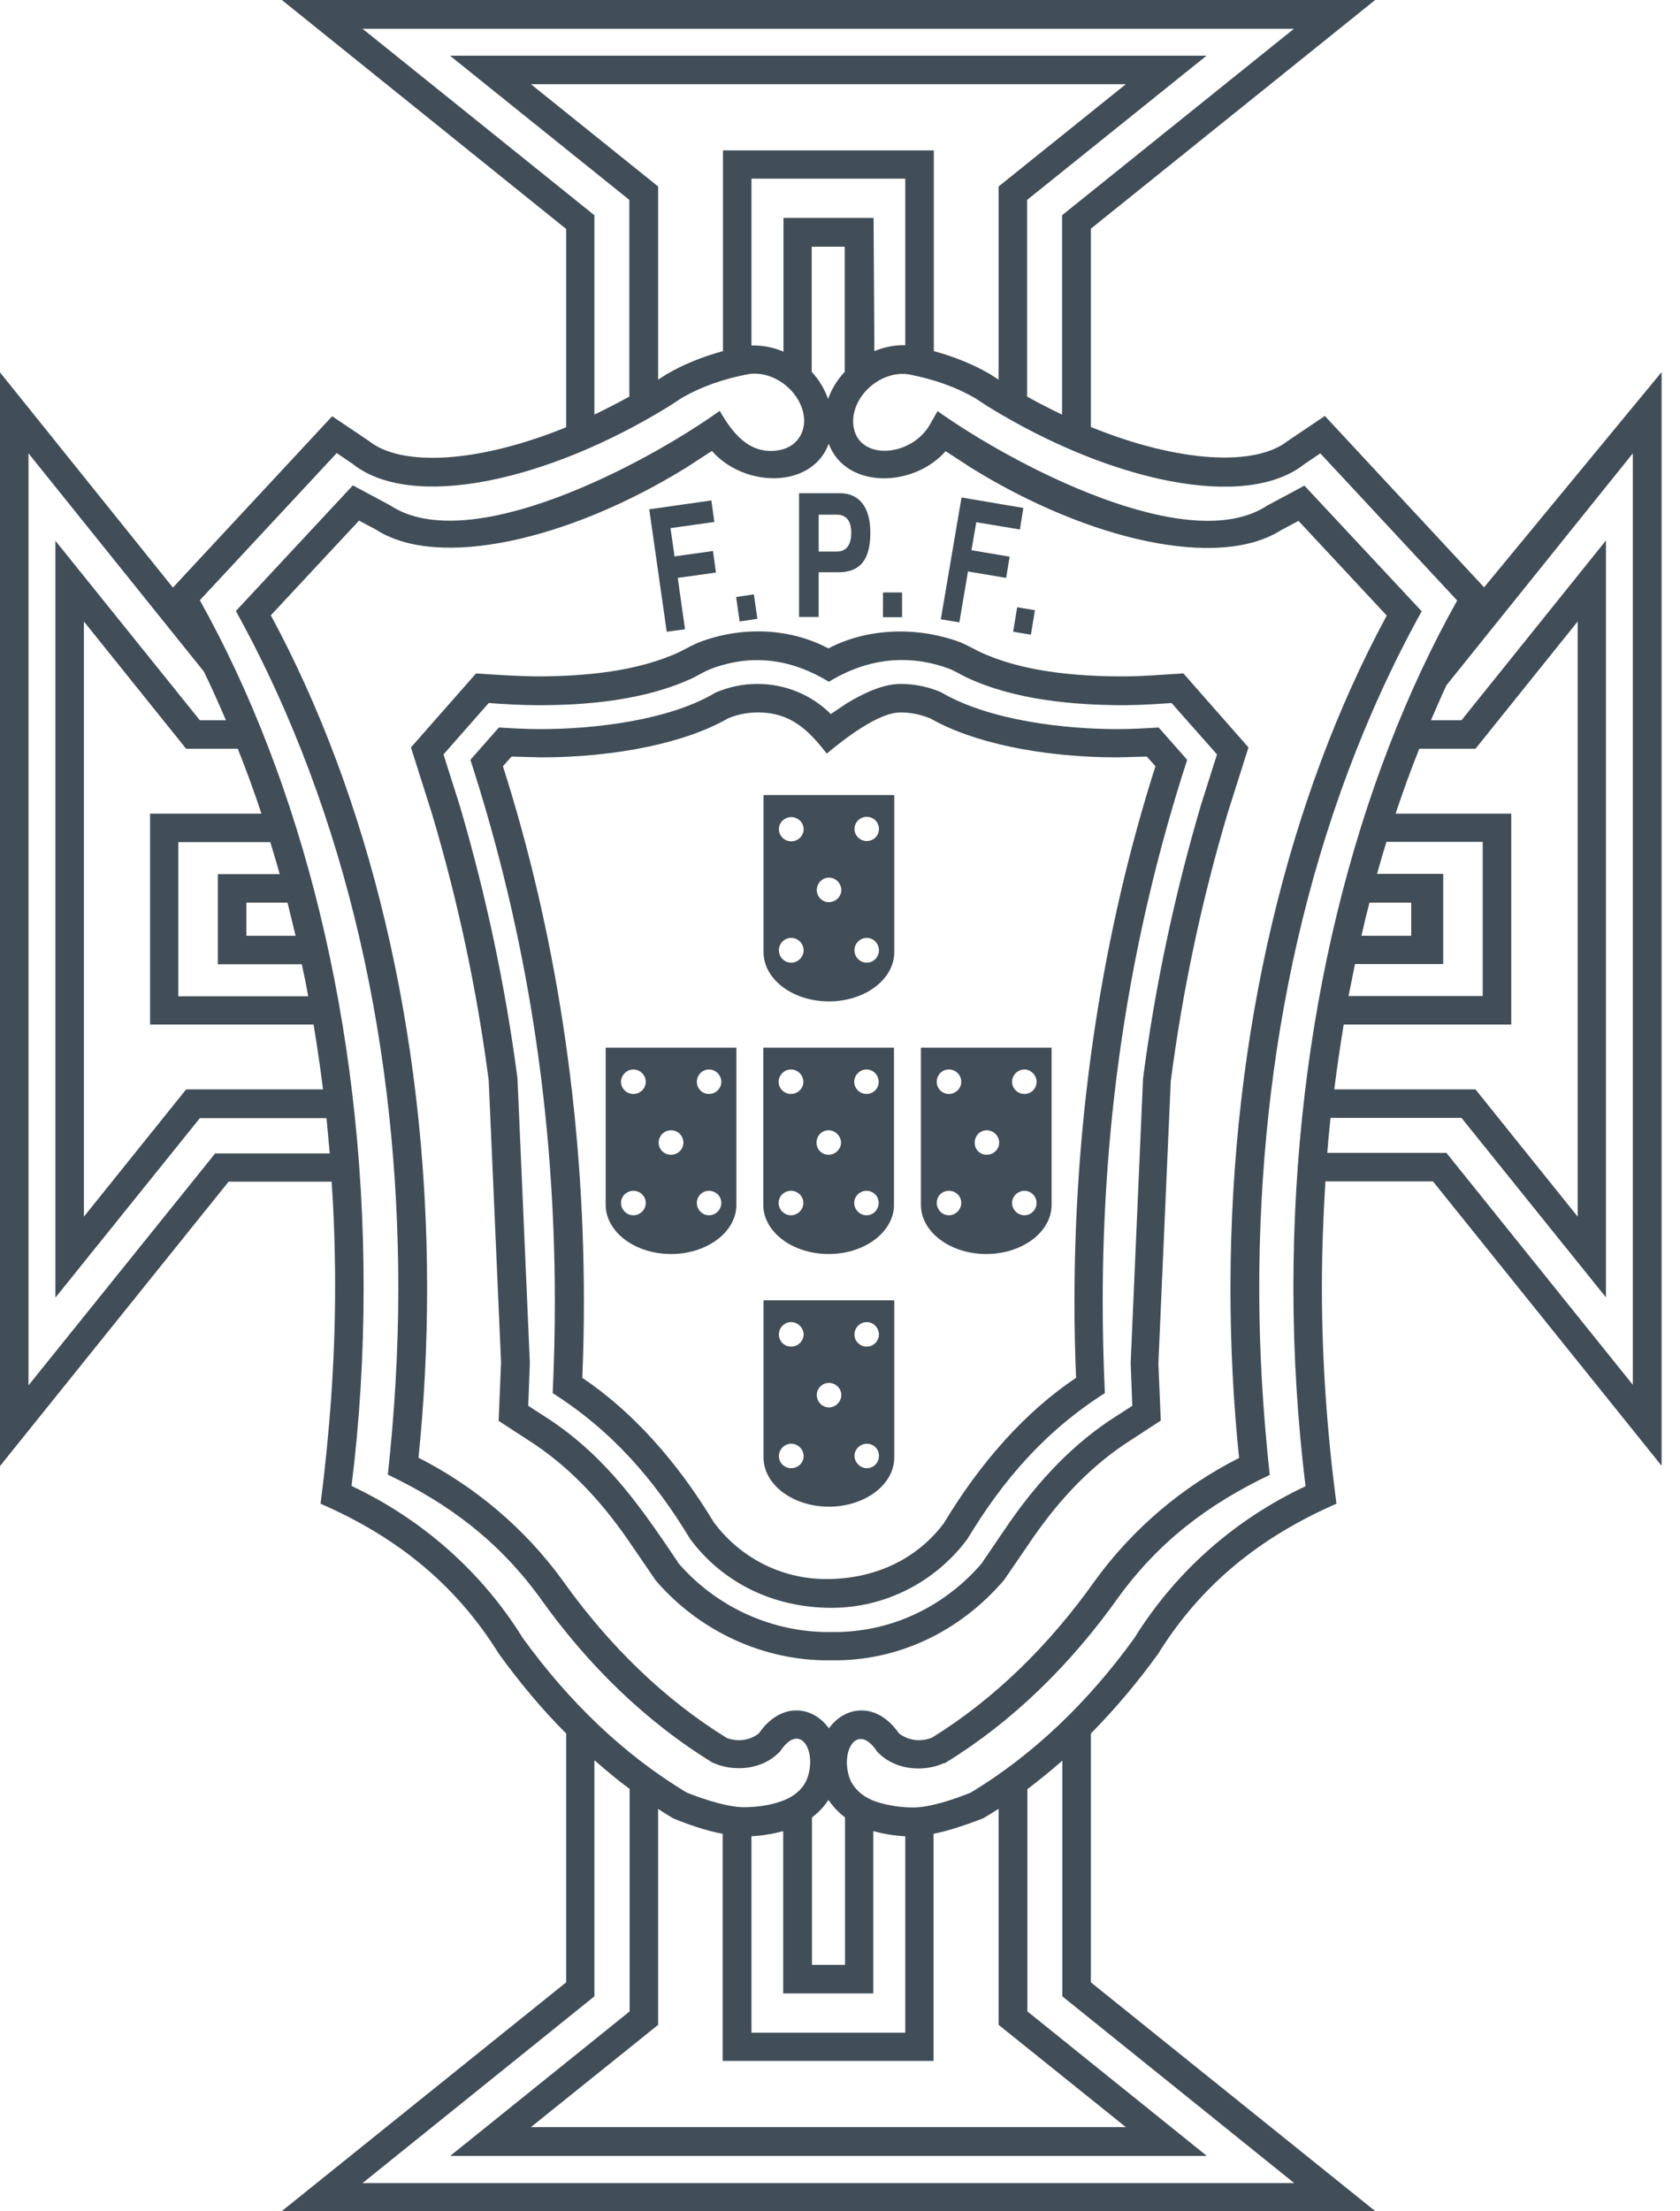 <svg width="57" height="75" viewBox="0 0 57 75" fill="none" xmlns="http://www.w3.org/2000/svg">
<g clip-path="url(#clip0_5_109)">
<path d="M11.251 40.078H7.756L0 49.723V12.629L5.867 19.929L11.27 14.117L12.529 14.965C13.624 15.832 16.206 15.714 19.209 14.491V7.766L9.563 0H46.657L37.012 7.756V14.482C40.014 15.704 42.596 15.823 43.691 14.956L44.951 14.108L50.353 19.92L56.376 12.62V49.714L48.619 40.069H44.969C44.896 41.264 44.85 42.469 44.85 43.664C44.85 46.128 45.024 48.555 45.343 51.001C42.797 52.114 40.771 53.711 39.293 56.093C38.6 57.051 37.842 57.954 37.012 58.794V67.234L46.657 74.991H9.563L19.209 67.234V58.794C18.378 57.963 17.621 57.051 16.927 56.093C15.449 53.711 13.432 52.114 10.877 51.001C11.188 48.555 11.37 46.128 11.37 43.664C11.37 42.469 11.334 41.273 11.251 40.069V40.078ZM22.329 61.349V68.676L18.013 72.144H38.198L33.882 68.676V61.349C33.709 61.458 33.535 61.568 33.362 61.668C33.362 61.668 32.978 61.823 32.522 61.969C32.276 62.051 31.984 62.133 31.674 62.197C31.674 62.544 31.674 69.899 31.674 69.899H24.519V62.197C23.935 62.088 23.315 61.869 22.831 61.668C22.658 61.559 22.485 61.458 22.311 61.34L22.329 61.349ZM27.549 61.641V66.641H28.671V61.641C28.452 61.477 28.261 61.267 28.106 61.048C27.96 61.276 27.768 61.477 27.549 61.641ZM25.496 62.279V68.941H30.715V62.279C30.332 62.261 29.967 62.197 29.63 62.106V67.609H26.573V62.106C26.235 62.197 25.87 62.261 25.487 62.279H25.496ZM20.167 59.715V67.709L12.301 74.042H43.91L36.044 67.709V59.715C35.661 60.053 35.26 60.372 34.858 60.683V68.22L40.945 73.12H15.276L21.362 68.22V60.673C20.951 60.372 20.559 60.044 20.176 59.706L20.167 59.715ZM20.167 14.062C20.559 13.87 20.961 13.669 21.353 13.45V6.78L15.267 1.889H40.936L34.849 6.78V13.45C35.251 13.679 35.652 13.879 36.035 14.062V7.3L43.901 0.976H12.301L20.167 7.3V14.062ZM24.529 11.908V5.101H31.683V11.908C32.385 12.1 33.033 12.365 33.581 12.684L33.882 12.876V6.324L38.198 2.856H18.013L22.329 6.324V12.876L22.631 12.684C23.178 12.365 23.826 12.1 24.529 11.908ZM30.715 11.717V6.059H25.496V11.717C25.87 11.708 26.244 11.781 26.582 11.927V7.391H29.639L29.666 11.908C29.994 11.771 30.36 11.698 30.724 11.708L30.715 11.717ZM28.662 12.611V8.368H27.54V12.611C27.786 12.876 27.978 13.195 28.096 13.533C28.215 13.195 28.407 12.876 28.662 12.611ZM8.359 30.615V31.737H10.029C9.937 31.363 9.846 30.989 9.755 30.615H8.359ZM10.248 32.705H7.391V29.648H9.49C9.39 29.283 9.28 28.927 9.171 28.562H6.05V33.791H10.457C10.394 33.426 10.321 33.07 10.239 32.705H10.248ZM11.069 37.924H6.78L1.88 44.011V18.342L6.78 24.428H7.665C7.428 23.872 7.182 23.324 6.917 22.776L0.967 15.376V46.986L7.3 39.12H11.188C11.151 38.718 11.114 38.326 11.078 37.933L11.069 37.924ZM8.067 25.395H6.315L2.847 21.079V41.264L6.315 36.948H10.959C10.868 36.209 10.759 35.479 10.64 34.749H5.092V27.595H8.87C8.623 26.855 8.359 26.116 8.067 25.395ZM48.546 24.428H49.586L54.487 18.332V44.002L49.586 37.915H45.142C45.106 38.308 45.06 38.709 45.033 39.102H49.075L55.399 46.967V15.376L49.075 23.242C48.893 23.634 48.719 24.036 48.546 24.437V24.428ZM46.183 31.737H47.88V30.615H46.465C46.365 30.989 46.274 31.363 46.192 31.737H46.183ZM47.351 27.595H51.275V34.749H45.59C45.471 35.479 45.361 36.209 45.27 36.948H50.061L53.528 41.264V21.079L50.061 25.395H48.154C47.862 26.125 47.597 26.855 47.351 27.595ZM45.754 33.782H50.307V28.553H47.04C46.931 28.909 46.821 29.274 46.721 29.639H48.966V32.696H45.973C45.9 33.061 45.827 33.416 45.754 33.782ZM32.029 59.797C31.774 59.916 31.473 59.98 31.163 59.98C30.633 59.98 30.122 59.797 29.757 59.405C29.137 58.465 28.58 59.259 28.772 60.117C28.799 60.245 28.836 60.345 28.89 60.454C29.055 60.746 29.347 60.984 29.739 61.111C30.113 61.23 30.533 61.303 30.989 61.303C31.564 61.303 32.385 61.02 32.933 60.801C35.032 59.533 36.902 57.753 38.49 55.554C39.877 53.319 41.885 51.539 44.294 50.408C44.029 48.227 43.883 45.973 43.883 43.664C43.883 34.721 45.982 26.536 49.44 20.367L44.796 15.376L44.257 15.741C42.25 17.329 37.66 16.334 33.535 13.797L33.088 13.505C32.458 13.14 31.692 12.857 30.807 12.693C29.894 12.575 28.963 13.377 28.945 14.272C28.945 15.641 30.87 15.568 31.546 14.409L31.81 13.943C34.32 15.732 40.315 18.916 42.998 17.146L44.257 16.471L48.236 20.732C44.367 27.722 42.724 35.78 42.724 43.71C42.724 45.827 42.852 47.916 43.08 50.024C40.99 51.019 39.321 52.287 37.952 54.167C36.3 56.494 34.32 58.41 32.093 59.779L32.048 59.806L32.029 59.797ZM24.2 59.797C21.919 58.401 19.939 56.476 18.296 54.158C16.918 52.278 15.248 51.01 13.159 50.015C13.387 47.907 13.514 45.818 13.514 43.701C13.514 35.771 11.863 27.704 8.003 20.723L11.972 16.462L13.232 17.137C15.914 18.916 21.91 15.732 24.419 13.934C24.839 14.664 25.405 15.422 26.39 15.276C26.956 15.194 27.284 14.774 27.284 14.263C27.266 13.368 26.326 12.565 25.423 12.684C24.529 12.848 23.762 13.131 23.132 13.496L22.685 13.788C18.561 16.325 13.971 17.329 11.963 15.732L11.425 15.367L6.78 20.358C10.229 26.527 12.337 34.712 12.337 43.655C12.337 45.964 12.2 48.218 11.927 50.398C14.327 51.53 16.343 53.309 17.73 55.545C19.318 57.744 21.189 59.524 23.288 60.792C23.479 60.874 24.565 61.294 25.231 61.294C25.687 61.294 26.107 61.23 26.481 61.102C26.874 60.975 27.175 60.737 27.33 60.445C27.385 60.336 27.421 60.235 27.449 60.108C27.64 59.241 27.093 58.456 26.472 59.396C26.107 59.788 25.596 59.971 25.067 59.971C24.757 59.971 24.456 59.907 24.2 59.788V59.797ZM28.115 15.057C27.54 16.59 25.249 16.544 24.154 15.294L23.269 15.869C19.272 18.332 14.865 19.318 12.766 17.968L12.182 17.657L9.189 20.869C12.492 26.983 14.491 34.977 14.491 43.701C14.491 45.653 14.39 47.57 14.199 49.44C16.133 50.426 17.812 51.849 19.081 53.592C20.669 55.828 22.558 57.653 24.665 58.949C24.738 58.976 24.893 59.022 25.076 59.022C25.377 59.022 25.624 58.894 25.751 58.785C26.5 57.708 27.576 57.854 28.124 58.62C28.671 57.854 29.748 57.708 30.496 58.785C30.624 58.894 30.88 59.022 31.172 59.022C31.345 59.022 31.509 58.985 31.628 58.931C33.718 57.635 35.588 55.819 37.158 53.601C38.426 51.858 40.105 50.426 42.04 49.449C41.848 47.579 41.748 45.663 41.748 43.71C41.748 34.986 43.746 26.983 47.05 20.878L44.056 17.666L43.472 17.977C41.364 19.327 36.957 18.342 32.969 15.878L32.084 15.303C30.989 16.544 28.708 16.59 28.124 15.066L28.115 15.057ZM22.995 52.99C24.291 54.505 26.208 55.381 28.206 55.353C30.177 55.381 32.002 54.532 33.298 53.036L34.092 51.868C35.05 50.453 36.181 49.167 37.641 48.181L38.417 47.679L38.362 46.228L38.782 36.574C39.193 33.435 39.85 30.35 40.744 27.312L41.291 25.587L39.749 23.844C39.211 23.881 38.673 23.917 38.134 23.917C36.437 23.917 34.429 23.744 32.796 22.977C32.604 22.886 32.431 22.776 32.239 22.694C30.816 22.156 29.401 22.338 28.124 23.123C26.846 22.348 25.514 22.156 24.1 22.694C23.899 22.776 23.735 22.877 23.543 22.977C21.91 23.753 19.893 23.926 18.196 23.917C17.657 23.917 17.119 23.881 16.581 23.844L15.047 25.587L15.595 27.312C16.489 30.35 17.146 33.435 17.557 36.574L17.977 46.228L17.922 47.679L18.698 48.181C20.632 49.495 21.736 51.11 23.005 52.99H22.995ZM22.247 53.601L21.435 52.415C20.523 51.065 19.473 49.888 18.15 48.993L16.918 48.19L17 46.21L16.581 36.638C16.179 33.562 15.54 30.569 14.655 27.595L13.943 25.35L16.152 22.84C16.827 22.886 17.511 22.932 18.186 22.941C19.838 22.941 21.663 22.776 23.096 22.092C23.306 21.983 23.506 21.873 23.726 21.782C25.113 21.253 26.746 21.271 28.106 21.992C29.474 21.271 31.19 21.262 32.577 21.782C32.796 21.873 32.988 21.983 33.207 22.092C34.639 22.776 36.464 22.941 38.116 22.941C38.791 22.941 39.476 22.877 40.151 22.84L42.359 25.35L41.647 27.595C40.762 30.578 40.123 33.59 39.722 36.674L39.302 46.246L39.384 48.181L38.153 48.984C36.829 49.878 35.78 51.056 34.877 52.406L34.064 53.592C32.586 55.317 30.496 56.348 28.197 56.312C25.906 56.348 23.716 55.317 22.238 53.592L22.247 53.601ZM31.929 23.479C33.572 24.446 36.154 24.729 37.906 24.729C38.381 24.729 38.846 24.702 39.311 24.674L40.279 25.77C38.335 31.765 37.413 37.86 37.413 44.166C37.413 45.197 37.441 46.219 37.486 47.25C35.479 48.528 34.046 50.17 32.823 52.196C31.783 53.601 30.095 54.532 28.215 54.532C26.144 54.532 24.456 53.601 23.415 52.196C22.192 50.17 20.76 48.528 18.752 47.25C18.798 46.228 18.825 45.197 18.825 44.166C18.825 37.86 17.904 31.765 15.96 25.77L16.927 24.674C17.393 24.702 17.867 24.729 18.332 24.729C20.085 24.729 22.667 24.456 24.282 23.488C24.738 23.297 25.195 23.196 25.697 23.196C26.664 23.196 27.549 23.579 28.188 24.218L28.717 23.862C29.201 23.57 29.912 23.196 30.551 23.196C31.044 23.196 31.509 23.297 31.929 23.479ZM31.555 24.364C31.245 24.236 30.907 24.163 30.551 24.163C29.794 24.163 28.617 25.085 28.051 25.56C27.421 24.747 26.819 24.163 25.706 24.163C25.35 24.163 25.012 24.236 24.702 24.364C23.297 25.176 20.942 25.687 18.351 25.687L17.356 25.66L17.064 25.989C18.825 31.509 19.811 37.669 19.811 44.157C19.811 45.015 19.793 45.872 19.756 46.73C21.453 47.871 22.968 49.559 24.218 51.63C25.085 52.798 26.472 53.556 28.033 53.556C29.776 53.556 31.153 52.817 32.02 51.667C33.28 49.577 34.794 47.88 36.51 46.73C36.473 45.882 36.455 45.024 36.455 44.157C36.455 37.678 37.441 31.518 39.202 25.989L38.91 25.66L37.915 25.687C35.315 25.687 32.969 25.176 31.564 24.364H31.555ZM31.245 35.533H35.679V40.863C35.679 41.784 34.685 42.532 33.462 42.532C32.239 42.532 31.245 41.784 31.245 40.863V35.533ZM25.906 26.965H30.341V32.294C30.341 33.216 29.347 33.964 28.124 33.964C26.901 33.964 25.906 33.216 25.906 32.294V26.965ZM26.846 28.535C27.075 28.535 27.266 28.352 27.266 28.124C27.266 27.896 27.075 27.713 26.846 27.713C26.618 27.713 26.427 27.896 26.427 28.124C26.427 28.352 26.618 28.535 26.846 28.535ZM29.41 27.704C29.182 27.704 28.991 27.887 28.991 28.115C28.991 28.343 29.182 28.525 29.41 28.525C29.639 28.525 29.821 28.343 29.821 28.115C29.821 27.887 29.639 27.704 29.41 27.704ZM28.124 29.766C27.896 29.766 27.713 29.958 27.713 30.186C27.713 30.414 27.896 30.597 28.124 30.597C28.352 30.597 28.544 30.414 28.544 30.186C28.544 29.958 28.352 29.766 28.124 29.766ZM26.846 32.65C27.075 32.65 27.266 32.458 27.266 32.23C27.266 32.002 27.075 31.81 26.846 31.81C26.618 31.81 26.427 31.993 26.427 32.23C26.427 32.468 26.618 32.65 26.846 32.65ZM29.41 32.65C29.639 32.65 29.821 32.458 29.821 32.23C29.821 32.002 29.639 31.81 29.41 31.81C29.182 31.81 28.991 31.993 28.991 32.23C28.991 32.468 29.182 32.65 29.41 32.65ZM34.758 41.218C34.986 41.218 35.169 41.027 35.169 40.799C35.169 40.571 34.977 40.388 34.758 40.388C34.539 40.388 34.338 40.571 34.338 40.799C34.338 41.027 34.53 41.218 34.758 41.218ZM32.194 41.218C32.422 41.218 32.614 41.027 32.614 40.799C32.614 40.571 32.431 40.388 32.194 40.388C31.956 40.388 31.783 40.571 31.783 40.799C31.783 41.027 31.966 41.218 32.194 41.218ZM33.48 38.335C33.252 38.335 33.07 38.517 33.07 38.755C33.07 38.992 33.252 39.165 33.48 39.165C33.709 39.165 33.9 38.983 33.9 38.755C33.9 38.527 33.709 38.335 33.48 38.335ZM34.758 36.273C34.53 36.273 34.338 36.464 34.338 36.692C34.338 36.92 34.53 37.103 34.758 37.103C34.986 37.103 35.169 36.92 35.169 36.692C35.169 36.464 34.977 36.273 34.758 36.273ZM32.194 37.103C32.422 37.103 32.614 36.92 32.614 36.692C32.614 36.464 32.431 36.273 32.194 36.273C31.956 36.273 31.783 36.464 31.783 36.692C31.783 36.92 31.966 37.103 32.194 37.103ZM29.41 49.796C29.639 49.796 29.821 49.614 29.821 49.376C29.821 49.139 29.639 48.966 29.41 48.966C29.182 48.966 28.991 49.157 28.991 49.376C28.991 49.595 29.182 49.796 29.41 49.796ZM26.846 49.796C27.075 49.796 27.266 49.614 27.266 49.386C27.266 49.157 27.075 48.966 26.846 48.966C26.618 48.966 26.427 49.157 26.427 49.386C26.427 49.614 26.618 49.796 26.846 49.796ZM28.124 46.904C27.896 46.904 27.713 47.086 27.713 47.314C27.713 47.542 27.896 47.734 28.124 47.734C28.352 47.734 28.544 47.542 28.544 47.314C28.544 47.086 28.352 46.904 28.124 46.904ZM29.41 44.841C29.182 44.841 28.991 45.024 28.991 45.261C28.991 45.498 29.182 45.672 29.41 45.672C29.639 45.672 29.821 45.48 29.821 45.261C29.821 45.042 29.639 44.841 29.41 44.841ZM26.846 45.672C27.075 45.672 27.266 45.48 27.266 45.261C27.266 45.042 27.075 44.841 26.846 44.841C26.618 44.841 26.427 45.024 26.427 45.261C26.427 45.498 26.618 45.672 26.846 45.672ZM25.906 44.102H30.341V49.431C30.341 50.353 29.347 51.101 28.124 51.101C26.901 51.101 25.906 50.353 25.906 49.431V44.102ZM29.401 41.218C29.63 41.218 29.812 41.027 29.812 40.799C29.812 40.571 29.63 40.388 29.401 40.388C29.173 40.388 28.982 40.571 28.982 40.799C28.982 41.027 29.173 41.218 29.401 41.218ZM26.837 41.218C27.065 41.218 27.257 41.027 27.257 40.799C27.257 40.571 27.065 40.388 26.837 40.388C26.609 40.388 26.417 40.571 26.417 40.799C26.417 41.027 26.609 41.218 26.837 41.218ZM28.115 38.335C27.887 38.335 27.704 38.517 27.704 38.755C27.704 38.992 27.887 39.165 28.115 39.165C28.343 39.165 28.535 38.974 28.535 38.755C28.535 38.536 28.343 38.335 28.115 38.335ZM29.401 36.273C29.173 36.273 28.982 36.464 28.982 36.692C28.982 36.92 29.173 37.103 29.401 37.103C29.63 37.103 29.812 36.92 29.812 36.692C29.812 36.464 29.63 36.273 29.401 36.273ZM26.837 37.103C27.065 37.103 27.257 36.92 27.257 36.692C27.257 36.464 27.065 36.273 26.837 36.273C26.609 36.273 26.417 36.464 26.417 36.692C26.417 36.92 26.609 37.103 26.837 37.103ZM25.897 35.533H30.332V40.863C30.332 41.784 29.337 42.532 28.115 42.532C26.892 42.532 25.897 41.784 25.897 40.863V35.533ZM24.054 41.218C24.282 41.218 24.474 41.027 24.474 40.799C24.474 40.571 24.282 40.388 24.054 40.388C23.826 40.388 23.643 40.571 23.643 40.799C23.643 41.027 23.826 41.218 24.054 41.218ZM21.49 41.218C21.718 41.218 21.91 41.027 21.91 40.799C21.91 40.571 21.718 40.388 21.49 40.388C21.262 40.388 21.07 40.571 21.07 40.799C21.07 41.027 21.262 41.218 21.49 41.218ZM22.767 38.335C22.539 38.335 22.348 38.517 22.348 38.755C22.348 38.992 22.539 39.165 22.767 39.165C22.995 39.165 23.187 38.983 23.187 38.755C23.187 38.527 23.005 38.335 22.767 38.335ZM24.054 36.273C23.826 36.273 23.643 36.464 23.643 36.692C23.643 36.92 23.826 37.103 24.054 37.103C24.282 37.103 24.474 36.92 24.474 36.692C24.474 36.464 24.282 36.273 24.054 36.273ZM21.49 37.103C21.718 37.103 21.91 36.92 21.91 36.692C21.91 36.464 21.718 36.273 21.49 36.273C21.262 36.273 21.07 36.464 21.07 36.692C21.07 36.92 21.262 37.103 21.49 37.103ZM20.55 35.533H24.985V40.863C24.985 41.784 23.99 42.532 22.767 42.532C21.545 42.532 20.55 41.784 20.55 40.863V35.533ZM22.621 21.426L22.028 17.274L24.136 16.973L24.236 17.703L22.749 17.913L22.886 18.871L24.191 18.688L24.291 19.418L22.995 19.601L23.242 21.344L22.621 21.426ZM28.881 18.068C28.881 17.639 28.69 17.456 28.389 17.456H27.777V18.707H28.389C28.699 18.707 28.881 18.506 28.881 18.068ZM29.529 18.068C29.529 19.044 29.137 19.409 28.443 19.409H27.777V20.924H27.111V16.727H28.489C29.119 16.727 29.529 17.155 29.529 18.068ZM31.92 21.006L32.623 16.872L34.721 17.228L34.603 17.958L33.124 17.712L32.96 18.661L34.256 18.88L34.137 19.601L32.842 19.382L32.55 21.107L31.929 21.006H31.92ZM34.375 21.426L34.511 20.596L35.114 20.696L34.977 21.526L34.375 21.426ZM25.094 21.079L24.976 20.249L25.578 20.158L25.697 20.988L25.094 21.079ZM29.958 20.933V20.094H30.606V20.933H29.958Z" fill="#414E58"/>
</g>
<defs>
<clipPath id="clip0_5_109">
<rect width="56.376" height="75" fill="white"/>
</clipPath>
</defs>
</svg>
